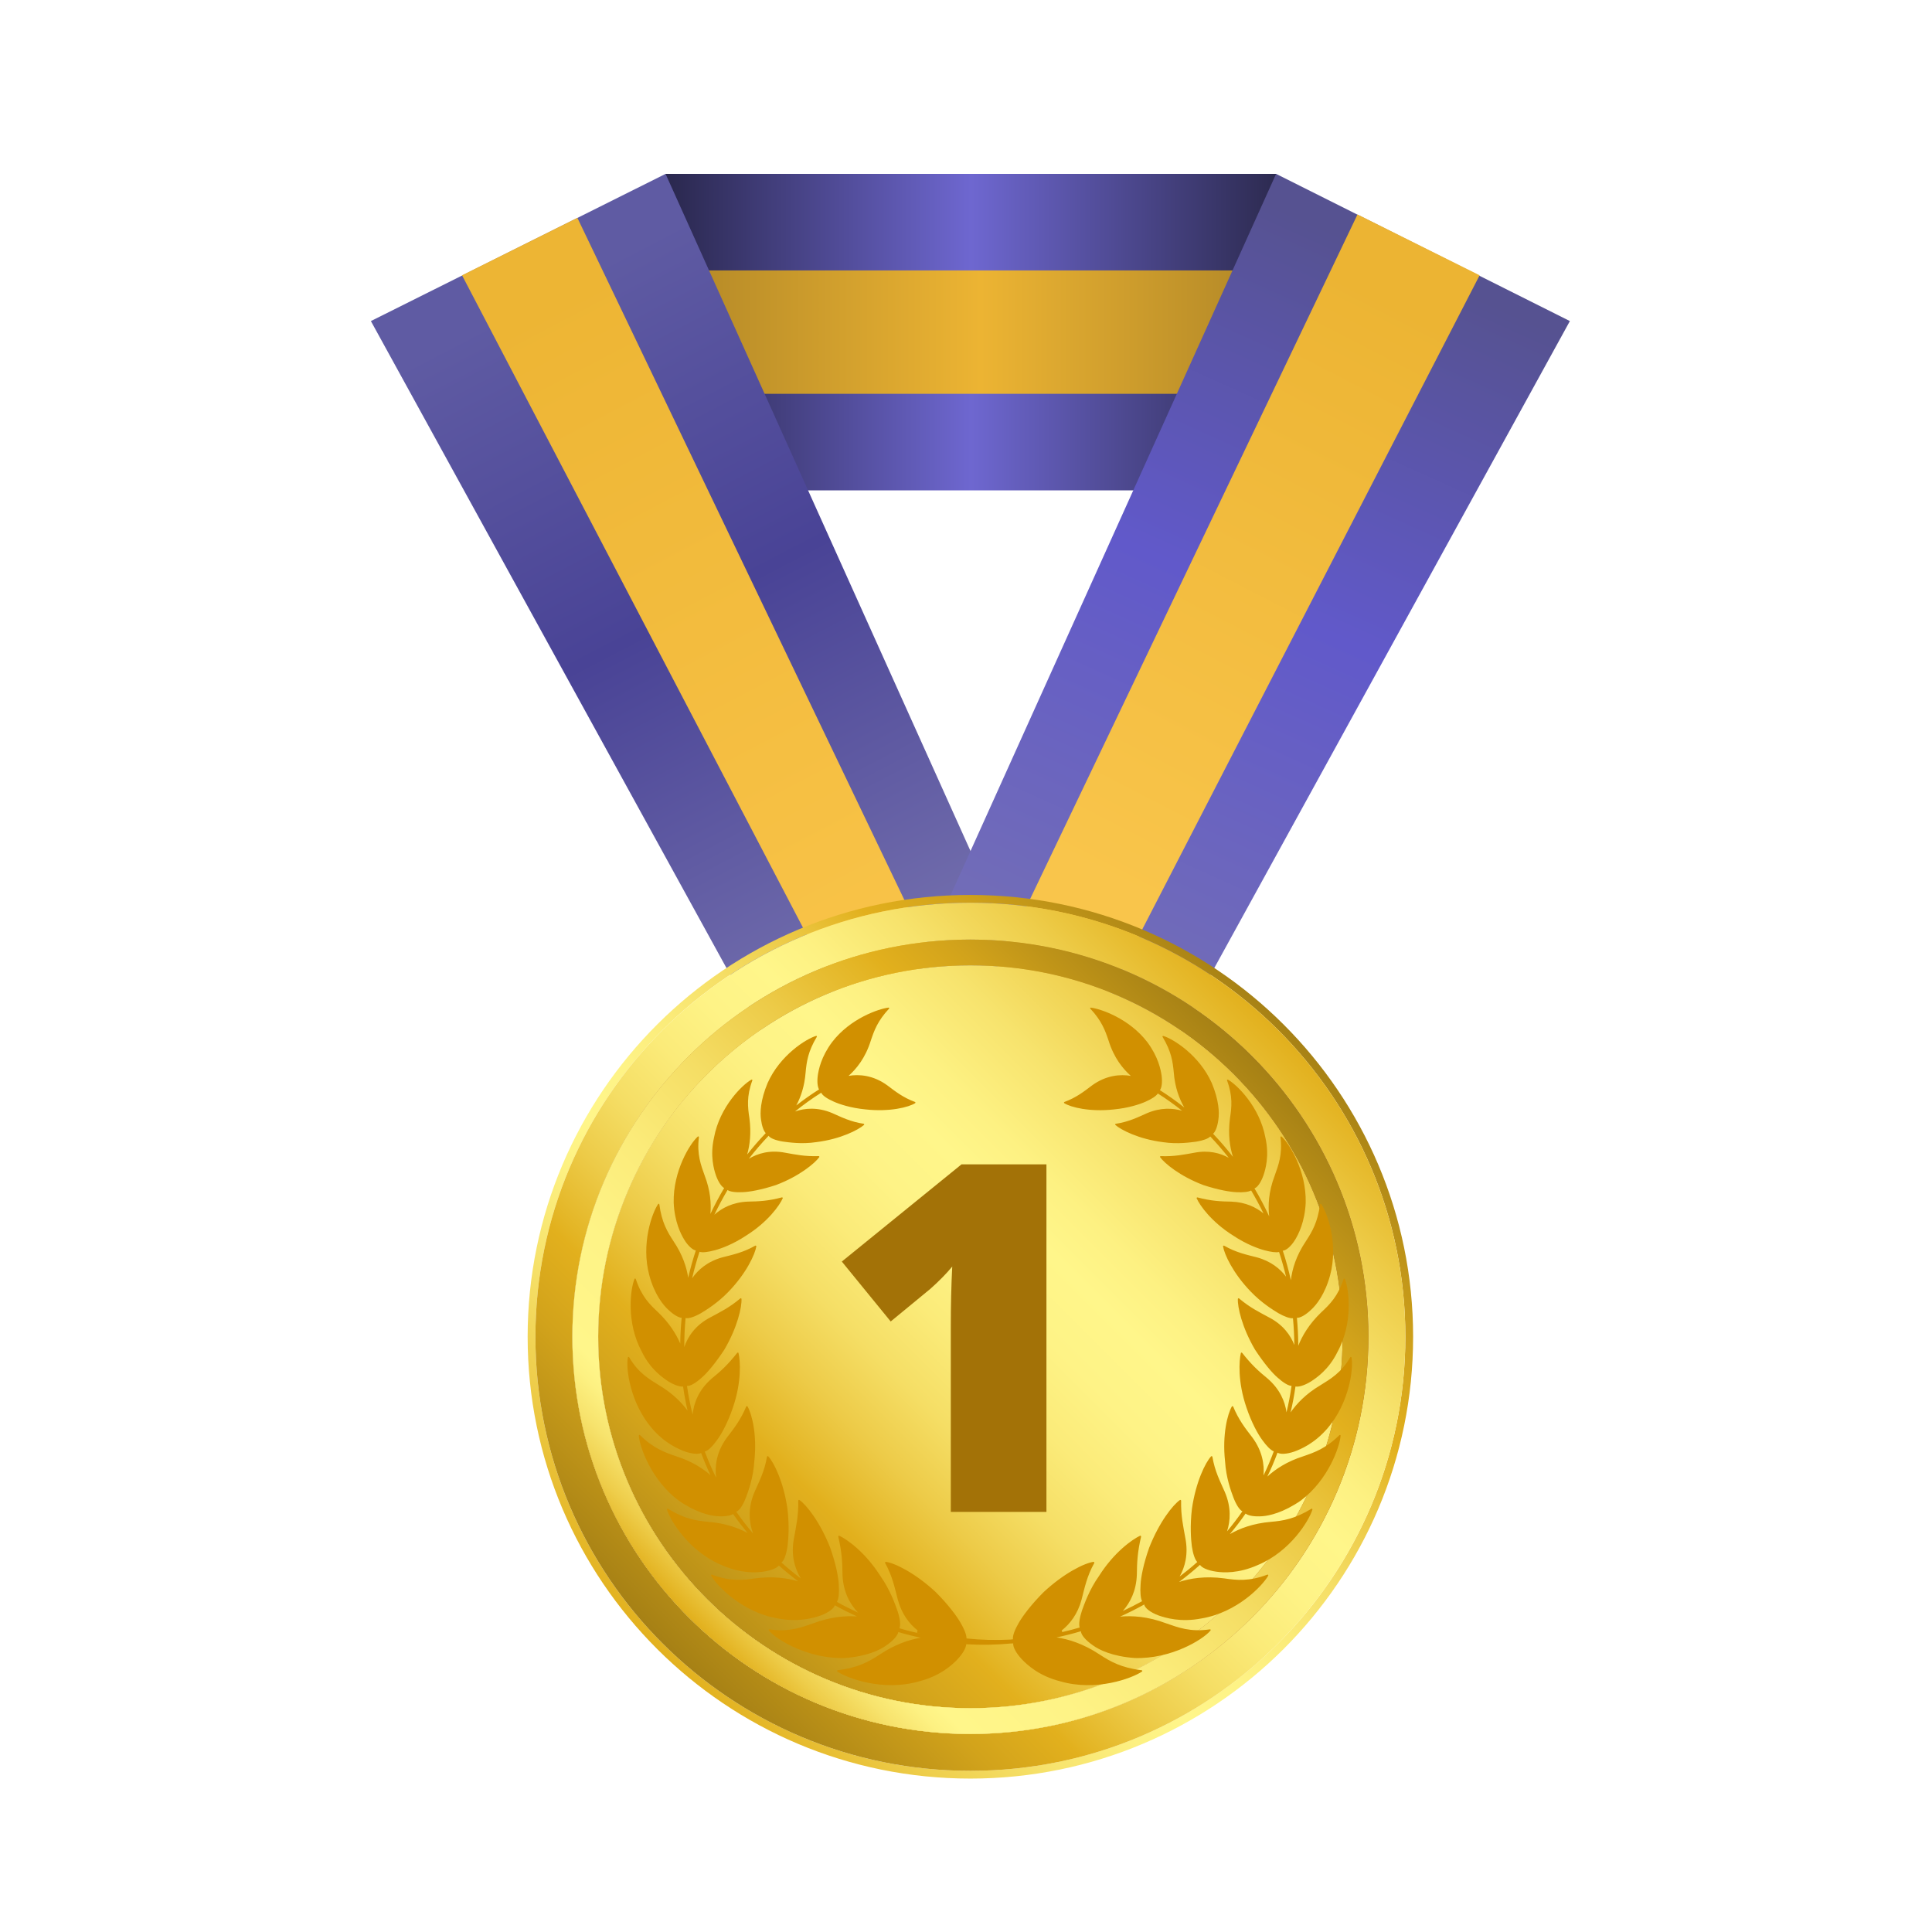 <svg width="200" height="200" viewBox="0 0 200 200" fill="none" xmlns="http://www.w3.org/2000/svg">
<path fill-rule="evenodd" clip-rule="evenodd" d="M68.899 18H132.101L151.138 50.762H53.48L68.899 18Z" fill="url(#paint0_linear_701_131863)"/>
<path fill-rule="evenodd" clip-rule="evenodd" d="M58.732 40.767H144.296L138.305 27.994H63.331L58.732 40.767Z" fill="url(#paint1_linear_701_131863)"/>
<path fill-rule="evenodd" clip-rule="evenodd" d="M112.36 114.508L89.336 125.919L38.394 33.237L68.899 18L112.36 114.508Z" fill="url(#paint2_linear_701_131863)"/>
<path fill-rule="evenodd" clip-rule="evenodd" d="M105.757 118.477L95.939 120.551L47.831 28.5L59.77 22.55L105.757 118.477Z" fill="url(#paint3_linear_701_131863)"/>
<path fill-rule="evenodd" clip-rule="evenodd" d="M88.548 114.508L111.572 125.919L162.513 33.237L132.101 18L88.548 114.508Z" fill="url(#paint4_linear_701_131863)"/>
<path fill-rule="evenodd" clip-rule="evenodd" d="M95.152 117.078L104.97 121.951L153.169 28.5L140.528 22.2L95.152 117.078Z" fill="url(#paint5_linear_701_131863)"/>
<path fill-rule="evenodd" clip-rule="evenodd" d="M100.455 99.931C79.174 99.931 61.924 117.146 61.924 138.383C61.924 159.62 79.174 176.834 100.455 176.834C121.736 176.834 138.985 159.62 138.985 138.383C138.985 117.146 121.735 99.931 100.455 99.931Z" fill="url(#paint6_linear_701_131863)"/>
<path d="M100.455 92.644C75.143 92.644 54.622 113.119 54.622 138.381C54.622 163.641 75.143 184.118 100.455 184.118C125.764 184.118 146.285 163.64 146.285 138.381C146.285 113.12 125.764 92.644 100.455 92.644ZM100.455 183.314C75.586 183.314 55.427 163.197 55.427 138.381C55.427 113.565 75.586 93.446 100.455 93.446C125.32 93.446 145.482 113.565 145.482 138.381C145.482 163.197 125.32 183.314 100.455 183.314Z" fill="url(#paint7_linear_701_131863)"/>
<path d="M100.455 93.448C75.586 93.448 55.427 113.567 55.427 138.383C55.427 163.198 75.586 183.316 100.455 183.316C125.32 183.316 145.482 163.198 145.482 138.383C145.482 113.566 125.32 93.448 100.455 93.448ZM100.455 179.498C77.698 179.498 59.252 161.09 59.252 138.383C59.252 115.674 77.698 97.267 100.455 97.267C123.209 97.267 141.657 115.674 141.657 138.383C141.657 161.09 123.208 179.498 100.455 179.498Z" fill="url(#paint8_linear_701_131863)"/>
<path d="M100.455 97.266C77.699 97.266 59.252 115.673 59.252 138.382C59.252 161.089 77.699 179.498 100.455 179.498C123.21 179.498 141.657 161.09 141.657 138.382C141.657 115.673 123.21 97.266 100.455 97.266ZM100.455 176.832C79.174 176.832 61.924 159.618 61.924 138.381C61.924 117.144 79.174 99.929 100.455 99.929C121.736 99.929 138.985 117.144 138.985 138.381C138.985 159.618 121.735 176.832 100.455 176.832Z" fill="url(#paint9_linear_701_131863)"/>
<path d="M100.455 97.266C77.699 97.266 59.252 115.673 59.252 138.382C59.252 161.089 77.699 179.498 100.455 179.498C123.21 179.498 141.657 161.09 141.657 138.382C141.657 115.673 123.21 97.266 100.455 97.266ZM100.455 176.832C79.174 176.832 61.924 159.618 61.924 138.381C61.924 117.144 79.174 99.929 100.455 99.929C121.736 99.929 138.985 117.144 138.985 138.381C138.985 159.618 121.735 176.832 100.455 176.832Z" fill="url(#paint10_linear_701_131863)"/>
<path d="M100.455 97.266C77.699 97.266 59.252 115.673 59.252 138.382C59.252 161.089 77.699 179.498 100.455 179.498C123.21 179.498 141.657 161.09 141.657 138.382C141.657 115.673 123.21 97.266 100.455 97.266ZM100.455 176.832C79.174 176.832 61.924 159.618 61.924 138.381C61.924 117.144 79.174 99.929 100.455 99.929C121.736 99.929 138.985 117.144 138.985 138.381C138.985 159.618 121.735 176.832 100.455 176.832Z" fill="url(#paint11_linear_701_131863)"/>
<g filter="url(#filter0_i_701_131863)">
<path fill-rule="evenodd" clip-rule="evenodd" d="M128.677 155.959C129.422 155.904 130.853 155.584 132.656 154.341C135.497 152.207 136.686 148.775 136.778 147.633C136.783 147.546 136.702 147.513 136.655 147.564C135.254 148.947 134.079 149.354 132.924 149.75C131.208 150.294 130.026 151.094 129.194 151.853C129.585 151.051 129.935 150.225 130.248 149.38C130.535 149.558 131.18 149.544 131.978 149.269C132.626 149.033 134.054 148.45 135.429 146.852C137.688 144.207 138.129 140.659 137.91 139.542C137.897 139.456 137.812 139.443 137.778 139.502C136.832 141.14 135.688 141.773 134.68 142.405C133.183 143.291 132.231 144.308 131.599 145.213C131.812 144.325 131.98 143.43 132.106 142.53C132.438 142.595 133.017 142.429 133.685 142.024C134.256 141.656 135.559 140.79 136.455 138.951C138.111 135.914 137.643 132.435 137.226 131.411C137.197 131.332 137.113 131.338 137.091 131.402C136.504 133.182 135.674 134.02 134.771 134.855C133.507 136.074 132.802 137.288 132.396 138.314C132.394 137.347 132.346 136.381 132.255 135.419C132.58 135.441 133.132 135.153 133.729 134.582C134.268 134.092 135.151 133.001 135.689 131.028C136.571 127.766 135.397 124.553 134.783 123.656C134.738 123.587 134.659 123.609 134.651 123.676C134.408 125.529 133.829 126.501 133.191 127.481C132.148 129.027 131.763 130.421 131.631 131.525C131.401 130.493 131.123 129.474 130.793 128.469C131.104 128.471 131.642 128.045 132.074 127.333C132.415 126.77 133.074 125.505 133.166 123.502C133.238 120.224 131.477 117.376 130.676 116.667C130.617 116.612 130.546 116.651 130.554 116.716C130.78 118.497 130.341 119.617 129.963 120.682C129.303 122.4 129.261 123.829 129.387 124.92C128.927 123.928 128.42 122.96 127.863 122.021C128.16 121.921 128.522 121.432 128.794 120.669C129.002 120.05 129.417 118.655 128.994 116.769C128.405 113.575 126.043 111.281 125.129 110.773C125.06 110.732 125.003 110.785 125.024 110.846C125.632 112.5 125.502 113.614 125.327 114.761C125.107 116.425 125.315 117.752 125.635 118.755C124.99 117.924 124.304 117.125 123.579 116.366C123.816 116.162 124.033 115.633 124.126 114.894C124.234 114.209 124.194 112.918 123.447 111.126C122.158 108.224 119.423 106.532 118.434 106.244C118.361 106.218 118.316 106.282 118.349 106.336C119.255 107.843 119.404 108.894 119.507 110.001C119.63 111.604 120.094 112.777 120.599 113.648C119.791 113.006 118.95 112.406 118.074 111.853C118.259 111.607 118.34 111.064 118.251 110.352C118.163 109.736 117.898 108.399 116.773 106.887C114.887 104.422 111.918 103.43 110.932 103.31C110.857 103.301 110.828 103.371 110.871 103.416C112.052 104.68 112.411 105.685 112.755 106.71C113.326 108.551 114.263 109.658 115.062 110.377C113.989 110.191 112.516 110.295 111.05 111.36C110.213 111.992 109.427 112.617 108.183 113.078C108.137 113.095 108.124 113.171 108.171 113.2C108.827 113.621 110.8 114.126 113.309 113.848C114.835 113.701 116.016 113.306 116.601 113.041C117.228 112.766 117.695 112.458 117.857 112.196C118.732 112.748 119.571 113.348 120.374 113.988C119.408 113.703 118.157 113.636 116.751 114.231C115.784 114.66 114.845 115.134 113.501 115.335C113.451 115.343 113.422 115.415 113.461 115.453C114.046 115.962 115.864 116.92 118.4 117.237C119.92 117.468 121.272 117.253 121.861 117.179C122.542 117.067 123.071 116.875 123.286 116.647C123.96 117.352 124.596 118.089 125.198 118.854C124.319 118.37 123.137 118.039 121.624 118.333C120.59 118.514 119.585 118.736 118.16 118.684C118.109 118.682 118.062 118.747 118.095 118.793C118.552 119.424 120.161 120.77 122.578 121.679C124.125 122.189 125.36 122.391 126.017 122.416C126.686 122.452 127.231 122.39 127.518 122.237C127.977 123.011 128.405 123.804 128.797 124.614C128.029 123.981 126.944 123.448 125.473 123.392C124.352 123.375 123.366 123.328 121.966 122.956C121.916 122.943 121.855 122.996 121.878 123.048C122.196 123.778 123.417 125.505 125.676 126.917C127.012 127.806 128.262 128.26 128.916 128.432C129.573 128.606 130.09 128.678 130.408 128.606C130.684 129.448 130.927 130.3 131.132 131.161C130.521 130.349 129.571 129.561 128.121 129.162C127.033 128.885 125.955 128.66 124.72 127.953C124.675 127.927 124.603 127.968 124.61 128.026C124.739 128.831 125.621 130.784 127.477 132.707C128.606 133.887 129.804 134.614 130.344 134.943C130.962 135.296 131.516 135.492 131.847 135.463C131.935 136.382 131.982 137.305 131.988 138.228C131.595 137.227 130.838 136.139 129.357 135.371C128.39 134.844 127.407 134.376 126.269 133.414C126.23 133.379 126.147 133.402 126.145 133.461C126.097 134.277 126.558 136.405 127.926 138.726C128.866 140.156 129.711 141.141 130.246 141.6C130.83 142.127 131.37 142.456 131.701 142.467C131.572 143.384 131.397 144.299 131.178 145.204C131.025 144.1 130.507 142.805 129.196 141.685C128.277 140.937 127.538 140.257 126.588 139.049C126.555 139.006 126.47 139.01 126.454 139.067C126.261 139.867 126.124 142.055 127.026 144.687C127.565 146.299 128.238 147.487 128.666 148.064C129.107 148.683 129.539 149.121 129.861 149.246C129.546 150.097 129.193 150.929 128.798 151.737C128.897 150.608 128.678 149.209 127.645 147.808C126.916 146.863 126.231 145.993 125.658 144.61C125.633 144.559 125.548 144.544 125.522 144.597C125.089 145.337 124.509 147.48 124.819 150.287C124.918 151.962 125.434 153.362 125.675 154.002C125.959 154.748 126.303 155.295 126.611 155.452C126.112 156.167 125.581 156.859 125.024 157.525C125.373 156.438 125.476 155.025 124.78 153.421C124.304 152.341 123.751 151.284 123.507 149.803C123.498 149.75 123.418 149.716 123.372 149.76C122.788 150.391 121.788 152.402 121.387 155.199C121.179 156.949 121.287 158.377 121.38 159.069C121.493 159.84 121.694 160.446 121.94 160.702C121.354 161.227 120.742 161.725 120.116 162.202C120.667 161.219 121.034 159.891 120.706 158.215C120.5 157.056 120.235 155.926 120.269 154.353C120.271 154.298 120.197 154.245 120.147 154.28C119.432 154.769 118.005 156.558 116.96 159.223C116.361 160.913 116.103 162.3 116.071 163.061C116.022 163.824 116.068 164.43 116.227 164.756C115.575 165.119 114.908 165.453 114.231 165.77C114.984 164.921 115.628 163.7 115.687 162.001C115.697 160.738 115.755 159.653 116.124 158.078C116.138 158.022 116.077 157.954 116.019 157.979C115.231 158.356 113.339 159.659 111.758 162.162C110.741 163.596 110.238 165.093 109.999 165.742C109.754 166.487 109.66 167.129 109.765 167.481C109.169 167.659 108.566 167.812 107.962 167.954L107.913 167.781C108.761 167.106 109.557 166.1 109.964 164.592C110.275 163.387 110.515 162.171 111.276 160.807C111.303 160.758 111.258 160.676 111.194 160.683C110.298 160.803 108.193 161.809 106.036 163.815C104.726 165.124 103.863 166.308 103.483 166.962C103.052 167.691 102.813 168.333 102.86 168.699C102.772 168.708 102.683 168.719 102.595 168.728C101.082 168.809 99.564 168.77 98.053 168.613C98.056 168.236 97.82 167.636 97.421 166.961C97.042 166.307 96.179 165.124 94.867 163.814C92.711 161.808 90.606 160.802 89.711 160.682C89.646 160.676 89.601 160.758 89.628 160.806C90.388 162.17 90.627 163.386 90.939 164.591C91.346 166.099 92.142 167.105 92.989 167.779L92.923 168.018C93.074 168.062 93.225 168.097 93.376 168.139C92.612 167.972 91.853 167.783 91.103 167.559C91.255 167.231 91.171 166.55 90.904 165.741C90.665 165.093 90.162 163.595 89.145 162.16C87.564 159.657 85.672 158.354 84.884 157.977C84.826 157.951 84.765 158.02 84.779 158.076C85.147 159.65 85.205 160.736 85.215 161.999C85.278 163.813 86.007 165.083 86.824 165.936C86.08 165.593 85.349 165.227 84.635 164.83C84.827 164.527 84.884 163.886 84.832 163.059C84.8 162.299 84.541 160.912 83.942 159.222C82.897 156.556 81.471 154.768 80.757 154.279C80.704 154.244 80.632 154.296 80.634 154.352C80.669 155.925 80.403 157.056 80.196 158.213C79.848 160.001 80.286 161.396 80.897 162.396C80.208 161.876 79.539 161.33 78.895 160.756C79.172 160.548 79.4 159.907 79.523 159.067C79.616 158.374 79.725 156.947 79.517 155.196C79.116 152.4 78.116 150.389 77.53 149.758C77.486 149.714 77.404 149.749 77.396 149.801C77.153 151.282 76.6 152.339 76.122 153.419C75.376 155.139 75.549 156.638 75.96 157.753C75.343 157.027 74.76 156.272 74.215 155.488C74.542 155.392 74.92 154.809 75.228 154C75.47 153.359 75.986 151.96 76.085 150.284C76.396 147.477 75.814 145.334 75.383 144.595C75.356 144.541 75.271 144.556 75.246 144.608C74.671 145.991 73.987 146.86 73.258 147.806C72.149 149.309 71.981 150.809 72.136 151.976C71.698 151.097 71.303 150.193 70.959 149.263C71.288 149.192 71.756 148.738 72.238 148.062C72.667 147.485 73.34 146.297 73.879 144.685C74.78 142.052 74.645 139.865 74.45 139.065C74.434 139.008 74.35 139.003 74.316 139.047C73.367 140.254 72.627 140.934 71.708 141.682C70.3 142.885 69.809 144.287 69.701 145.44C69.453 144.457 69.257 143.463 69.116 142.464C69.436 142.517 70.023 142.172 70.658 141.597C71.193 141.138 72.036 140.155 72.978 138.724C74.346 136.402 74.807 134.275 74.759 133.459C74.755 133.399 74.674 133.378 74.635 133.412C73.499 134.374 72.514 134.842 71.546 135.368C69.954 136.195 69.198 137.389 68.835 138.45C68.832 137.445 68.876 136.442 68.973 135.441C69.289 135.521 69.883 135.326 70.562 134.94C71.101 134.611 72.299 133.884 73.428 132.704C75.284 130.781 76.166 128.827 76.295 128.023C76.303 127.963 76.229 127.924 76.184 127.95C74.95 128.657 73.872 128.881 72.784 129.159C71.231 129.586 70.251 130.46 69.646 131.331C69.861 130.405 70.117 129.487 70.414 128.583C70.719 128.689 71.272 128.618 71.988 128.428C72.643 128.256 73.893 127.803 75.229 126.914C77.488 125.502 78.71 123.774 79.028 123.045C79.05 122.993 78.99 122.939 78.939 122.953C77.541 123.325 76.553 123.371 75.432 123.389C73.856 123.449 72.724 124.057 71.95 124.749C72.368 123.875 72.823 123.021 73.315 122.189C73.574 122.374 74.158 122.451 74.888 122.413C75.544 122.388 76.78 122.186 78.327 121.675C80.744 120.767 82.352 119.421 82.811 118.789C82.843 118.743 82.796 118.678 82.746 118.681C81.32 118.732 80.317 118.511 79.283 118.33C77.657 118.014 76.413 118.417 75.517 118.957C76.16 118.129 76.842 117.333 77.566 116.576C77.732 116.834 78.297 117.053 79.045 117.175C79.635 117.25 80.985 117.465 82.507 117.232C85.042 116.917 86.86 115.959 87.445 115.45C87.485 115.412 87.454 115.34 87.405 115.331C86.06 115.13 85.121 114.656 84.155 114.228C82.635 113.584 81.298 113.714 80.303 114.059C81.165 113.361 82.069 112.71 83.013 112.115C83.122 112.392 83.613 112.735 84.306 113.038C84.89 113.303 86.07 113.699 87.596 113.846C90.106 114.123 92.079 113.618 92.736 113.198C92.783 113.169 92.768 113.092 92.723 113.076C91.479 112.615 90.694 111.99 89.856 111.357C88.39 110.291 86.917 110.188 85.845 110.374C86.642 109.655 87.579 108.548 88.151 106.707C88.495 105.683 88.854 104.679 90.035 103.414C90.078 103.368 90.049 103.298 89.974 103.307C88.988 103.427 86.018 104.419 84.133 106.885C83.007 108.396 82.742 109.733 82.655 110.348C82.572 110.997 82.634 111.506 82.786 111.778C81.971 112.292 81.185 112.846 80.43 113.436C80.885 112.589 81.286 111.47 81.399 109.997C81.501 108.891 81.65 107.84 82.556 106.333C82.59 106.279 82.544 106.214 82.471 106.241C81.482 106.528 78.748 108.22 77.459 111.123C76.711 112.914 76.674 114.205 76.779 114.89C76.866 115.566 77.053 116.065 77.267 116.302C76.59 117.009 75.951 117.748 75.346 118.516C75.621 117.544 75.781 116.294 75.579 114.759C75.404 113.612 75.273 112.498 75.882 110.845C75.903 110.784 75.844 110.73 75.776 110.772C74.862 111.278 72.501 113.572 71.913 116.768C71.489 118.653 71.903 120.048 72.111 120.667C72.359 121.363 72.684 121.833 72.964 121.985C72.449 122.856 71.974 123.752 71.541 124.667C71.631 123.609 71.553 122.271 70.942 120.68C70.564 119.616 70.125 118.496 70.351 116.714C70.36 116.65 70.288 116.61 70.229 116.666C69.428 117.374 67.668 120.223 67.74 123.5C67.831 125.504 68.491 126.768 68.832 127.331C69.229 127.984 69.711 128.39 70.029 128.453C69.724 129.381 69.462 130.323 69.242 131.274C69.082 130.214 68.679 128.911 67.715 127.48C67.076 126.499 66.497 125.527 66.255 123.675C66.246 123.608 66.168 123.584 66.124 123.654C65.51 124.55 64.335 127.764 65.217 131.026C65.756 132.999 66.638 134.09 67.178 134.581C67.721 135.102 68.233 135.393 68.564 135.42C68.48 136.307 68.429 137.198 68.421 138.088C68.001 137.111 67.307 135.984 66.134 134.853C65.231 134.017 64.402 133.18 63.814 131.4C63.793 131.336 63.708 131.331 63.678 131.409C63.262 132.432 62.795 135.912 64.45 138.948C65.346 140.789 66.65 141.654 67.22 142.022C67.835 142.396 68.372 142.563 68.714 142.538C68.831 143.373 68.984 144.203 69.176 145.027C68.545 144.17 67.622 143.23 66.225 142.402C65.218 141.77 64.075 141.137 63.129 139.498C63.094 139.44 63.009 139.453 62.996 139.538C62.777 140.656 63.218 144.204 65.477 146.849C66.851 148.448 68.282 149.03 68.928 149.266C69.659 149.517 70.266 149.552 70.584 149.421C70.873 150.201 71.197 150.963 71.552 151.708C70.73 150.992 69.591 150.258 67.981 149.748C66.827 149.351 65.652 148.945 64.251 147.561C64.204 147.51 64.122 147.543 64.127 147.631C64.22 148.773 65.408 152.203 68.251 154.338C70.053 155.581 71.484 155.9 72.23 155.956C72.996 156.013 73.587 155.917 73.89 155.734C74.36 156.408 74.861 157.06 75.384 157.694C74.397 157.164 73.081 156.687 71.335 156.54C70.068 156.427 68.879 156.247 67.152 155.19C67.09 155.152 67.017 155.201 67.047 155.285C67.392 156.405 69.314 159.596 72.692 161.011C74.69 161.901 76.26 161.81 77.008 161.697C77.817 161.581 78.398 161.333 78.632 161.064C79.273 161.635 79.939 162.179 80.624 162.697C79.495 162.364 78.022 162.144 76.166 162.394C74.863 162.587 73.603 162.721 71.706 162.006C71.637 161.981 71.577 162.047 71.623 162.125C72.215 163.16 74.835 165.919 78.514 166.538C80.694 166.969 82.266 166.469 82.945 166.239C83.767 165.941 84.308 165.511 84.428 165.18C85.174 165.595 85.938 165.977 86.714 166.333C85.513 166.252 83.979 166.369 82.168 167.051C80.966 167.466 79.68 167.975 77.658 167.669C77.585 167.657 77.539 167.737 77.603 167.805C78.391 168.75 81.7 170.755 85.437 170.638C87.739 170.472 89.113 169.801 89.767 169.321C90.491 168.821 90.921 168.307 90.995 167.951C91.756 168.178 92.526 168.369 93.301 168.539C92.116 168.74 90.662 169.217 89.061 170.281C87.947 171.006 86.845 171.644 84.721 171.902C84.644 171.911 84.617 172 84.697 172.049C85.725 172.734 89.418 174.128 93.136 173.053C95.366 172.487 96.594 171.323 97.124 170.766C97.694 170.155 98 169.583 98.022 169.21C99.551 169.305 101.089 169.278 102.62 169.135C102.708 169.13 102.797 169.13 102.885 169.124C102.857 169.491 103.161 170.104 103.778 170.766C104.308 171.323 105.534 172.487 107.765 173.053C111.483 174.128 115.178 172.734 116.204 172.049C116.283 171.999 116.256 171.911 116.18 171.902C114.057 171.645 112.955 171.007 111.84 170.281C110.136 169.148 108.598 168.681 107.372 168.504C108.221 168.324 109.064 168.114 109.895 167.865C109.911 168.221 110.351 168.78 111.135 169.321C111.79 169.802 113.163 170.472 115.466 170.638C119.204 170.755 122.51 168.75 123.3 167.806C123.362 167.737 123.317 167.657 123.245 167.669C121.223 167.975 119.935 167.466 118.734 167.051C116.796 166.322 115.179 166.24 113.945 166.354C114.797 165.971 115.633 165.552 116.448 165.097C116.499 165.438 117.065 165.916 117.957 166.24C118.637 166.47 120.209 166.97 122.387 166.539C126.068 165.919 128.688 163.16 129.279 162.126C129.326 162.048 129.265 161.982 129.196 162.007C127.298 162.722 126.039 162.588 124.736 162.394C122.755 162.128 121.206 162.394 120.053 162.765C120.802 162.207 121.526 161.615 122.224 160.994C122.409 161.289 123.013 161.571 123.895 161.697C124.644 161.809 126.212 161.902 128.211 161.011C131.587 159.597 133.511 156.405 133.856 155.285C133.886 155.201 133.814 155.151 133.752 155.19C132.023 156.247 130.835 156.428 129.567 156.54C127.694 156.698 126.323 157.236 125.315 157.81C125.889 157.128 126.433 156.419 126.942 155.685C127.22 155.903 127.844 156.021 128.677 155.959Z" fill="#D19000"/>
</g>
<g filter="url(#filter1_i_701_131863)">
<path d="M107.327 155.51H97.427V136.462C97.427 134.149 97.476 132.032 97.575 130.113C96.966 130.851 96.209 131.622 95.304 132.426L91.205 135.798L86.144 129.596L98.538 119.531H107.327V155.51Z" fill="#A37207"/>
</g>
<defs>
<filter id="filter0_i_701_131863" x="62.946" y="103.307" width="77.015" height="71.14" filterUnits="userSpaceOnUse" color-interpolation-filters="sRGB">
<feFlood flood-opacity="0" result="BackgroundImageFix"/>
<feBlend mode="normal" in="SourceGraphic" in2="BackgroundImageFix" result="shape"/>
<feColorMatrix in="SourceAlpha" type="matrix" values="0 0 0 0 0 0 0 0 0 0 0 0 0 0 0 0 0 0 127 0" result="hardAlpha"/>
<feOffset dx="2" dy="1"/>
<feGaussianBlur stdDeviation="1"/>
<feComposite in2="hardAlpha" operator="arithmetic" k2="-1" k3="1"/>
<feColorMatrix type="matrix" values="0 0 0 0 0 0 0 0 0 0 0 0 0 0 0 0 0 0 0.4 0"/>
<feBlend mode="normal" in2="shape" result="effect1_innerShadow_701_131863"/>
</filter>
<filter id="filter1_i_701_131863" x="86.144" y="119.531" width="22.183" height="36.979" filterUnits="userSpaceOnUse" color-interpolation-filters="sRGB">
<feFlood flood-opacity="0" result="BackgroundImageFix"/>
<feBlend mode="normal" in="SourceGraphic" in2="BackgroundImageFix" result="shape"/>
<feColorMatrix in="SourceAlpha" type="matrix" values="0 0 0 0 0 0 0 0 0 0 0 0 0 0 0 0 0 0 127 0" result="hardAlpha"/>
<feOffset dx="1" dy="1"/>
<feGaussianBlur stdDeviation="1.5"/>
<feComposite in2="hardAlpha" operator="arithmetic" k2="-1" k3="1"/>
<feColorMatrix type="matrix" values="0 0 0 0 0 0 0 0 0 0 0 0 0 0 0 0 0 0 0.4 0"/>
<feBlend mode="normal" in2="shape" result="effect1_innerShadow_701_131863"/>
</filter>
<linearGradient id="paint0_linear_701_131863" x1="132.954" y1="34.381" x2="68.146" y2="34.381" gradientUnits="userSpaceOnUse">
<stop stop-color="#2B294D"/>
<stop offset="0.5" stop-color="#6E67D0"/>
<stop offset="1" stop-color="#28264A"/>
</linearGradient>
<linearGradient id="paint1_linear_701_131863" x1="58.733" y1="34.381" x2="144.296" y2="34.381" gradientUnits="userSpaceOnUse">
<stop stop-color="#9E7822"/>
<stop offset="0.5" stop-color="#ECB433"/>
<stop offset="1" stop-color="#977321"/>
</linearGradient>
<linearGradient id="paint2_linear_701_131863" x1="85.707" y1="109.366" x2="47.036" y2="35.088" gradientUnits="userSpaceOnUse">
<stop stop-color="#7874B0"/>
<stop offset="0.569" stop-color="#494396"/>
<stop offset="1" stop-color="#5F5BA3"/>
</linearGradient>
<linearGradient id="paint3_linear_701_131863" x1="85.629" y1="118.826" x2="43.223" y2="38.069" gradientUnits="userSpaceOnUse">
<stop stop-color="#FBC64C"/>
<stop offset="1" stop-color="#EDB534"/>
</linearGradient>
<linearGradient id="paint4_linear_701_131863" x1="115.656" y1="116.804" x2="154.158" y2="31.299" gradientUnits="userSpaceOnUse">
<stop stop-color="#7874B0"/>
<stop offset="0.594" stop-color="#6159CA"/>
<stop offset="1" stop-color="#565291"/>
</linearGradient>
<linearGradient id="paint5_linear_701_131863" x1="120.102" y1="94.426" x2="151.165" y2="34.283" gradientUnits="userSpaceOnUse">
<stop stop-color="#F9C54B"/>
<stop offset="1" stop-color="#ECB433"/>
</linearGradient>
<linearGradient id="paint6_linear_701_131863" x1="68.046" y1="170.591" x2="132.73" y2="106.04" gradientUnits="userSpaceOnUse">
<stop stop-color="#A68015"/>
<stop offset="0.007" stop-color="#A88215"/>
<stop offset="0.166" stop-color="#D2A31B"/>
<stop offset="0.247" stop-color="#E2B01D"/>
<stop offset="0.258" stop-color="#E3B423"/>
<stop offset="0.334" stop-color="#EDCB48"/>
<stop offset="0.41" stop-color="#F5DE65"/>
<stop offset="0.486" stop-color="#FBEB79"/>
<stop offset="0.56" stop-color="#FEF386"/>
<stop offset="0.632" stop-color="#FFF68A"/>
<stop offset="0.689" stop-color="#FDF182"/>
<stop offset="0.778" stop-color="#F7E36D"/>
<stop offset="0.885" stop-color="#EECD4A"/>
<stop offset="1" stop-color="#E2B01D"/>
</linearGradient>
<linearGradient id="paint7_linear_701_131863" x1="133.117" y1="105.919" x2="67.916" y2="170.985" gradientUnits="userSpaceOnUse">
<stop stop-color="#A68015"/>
<stop offset="0.007" stop-color="#A88215"/>
<stop offset="0.166" stop-color="#D2A31B"/>
<stop offset="0.247" stop-color="#E2B01D"/>
<stop offset="0.258" stop-color="#E3B423"/>
<stop offset="0.334" stop-color="#EDCB48"/>
<stop offset="0.41" stop-color="#F5DE65"/>
<stop offset="0.486" stop-color="#FBEB79"/>
<stop offset="0.56" stop-color="#FEF386"/>
<stop offset="0.632" stop-color="#FFF68A"/>
<stop offset="0.689" stop-color="#FDF182"/>
<stop offset="0.778" stop-color="#F7E36D"/>
<stop offset="0.885" stop-color="#EECD4A"/>
<stop offset="1" stop-color="#E2B01D"/>
</linearGradient>
<linearGradient id="paint8_linear_701_131863" x1="68.615" y1="170.022" x2="132.161" y2="106.609" gradientUnits="userSpaceOnUse">
<stop stop-color="#A68015"/>
<stop offset="0.007" stop-color="#A88215"/>
<stop offset="0.166" stop-color="#D2A31B"/>
<stop offset="0.247" stop-color="#E2B01D"/>
<stop offset="0.258" stop-color="#E3B423"/>
<stop offset="0.334" stop-color="#EDCB48"/>
<stop offset="0.41" stop-color="#F5DE65"/>
<stop offset="0.486" stop-color="#FBEB79"/>
<stop offset="0.56" stop-color="#FEF386"/>
<stop offset="0.632" stop-color="#FFF68A"/>
<stop offset="0.689" stop-color="#FDF182"/>
<stop offset="0.778" stop-color="#F7E36D"/>
<stop offset="0.885" stop-color="#EECD4A"/>
<stop offset="1" stop-color="#E2B01D"/>
</linearGradient>
<linearGradient id="paint9_linear_701_131863" x1="54.622" y1="138.382" x2="146.287" y2="138.382" gradientUnits="userSpaceOnUse">
<stop stop-color="#E2B01D"/>
<stop offset="0.006" stop-color="#E3B322"/>
<stop offset="0.054" stop-color="#ECC842"/>
<stop offset="0.107" stop-color="#F3D95C"/>
<stop offset="0.164" stop-color="#F8E671"/>
<stop offset="0.229" stop-color="#FCEF7F"/>
<stop offset="0.307" stop-color="#FEF487"/>
<stop offset="0.434" stop-color="#FFF68A"/>
<stop offset="0.532" stop-color="#FEF385"/>
<stop offset="0.645" stop-color="#FAEA77"/>
<stop offset="0.764" stop-color="#F4DB60"/>
<stop offset="0.888" stop-color="#EBC741"/>
<stop offset="1" stop-color="#E2B01D"/>
</linearGradient>
<linearGradient id="paint10_linear_701_131863" x1="145.482" y1="138.381" x2="55.427" y2="138.381" gradientUnits="userSpaceOnUse">
<stop stop-color="#A3621D"/>
<stop offset="0.56" stop-color="#E3BB2D"/>
<stop offset="1" stop-color="#B38222"/>
</linearGradient>
<linearGradient id="paint11_linear_701_131863" x1="129.589" y1="109.428" x2="71.441" y2="167.455" gradientUnits="userSpaceOnUse">
<stop stop-color="#A68015"/>
<stop offset="0.007" stop-color="#A88215"/>
<stop offset="0.166" stop-color="#D2A31B"/>
<stop offset="0.247" stop-color="#E2B01D"/>
<stop offset="0.264" stop-color="#E3B423"/>
<stop offset="0.385" stop-color="#EDCB48"/>
<stop offset="0.506" stop-color="#F5DE65"/>
<stop offset="0.625" stop-color="#FBEB79"/>
<stop offset="0.743" stop-color="#FEF386"/>
<stop offset="0.857" stop-color="#FFF68A"/>
<stop offset="0.879" stop-color="#FDF182"/>
<stop offset="0.914" stop-color="#F7E36D"/>
<stop offset="0.956" stop-color="#EECD4A"/>
<stop offset="1" stop-color="#E2B01D"/>
</linearGradient>
</defs>
</svg>
